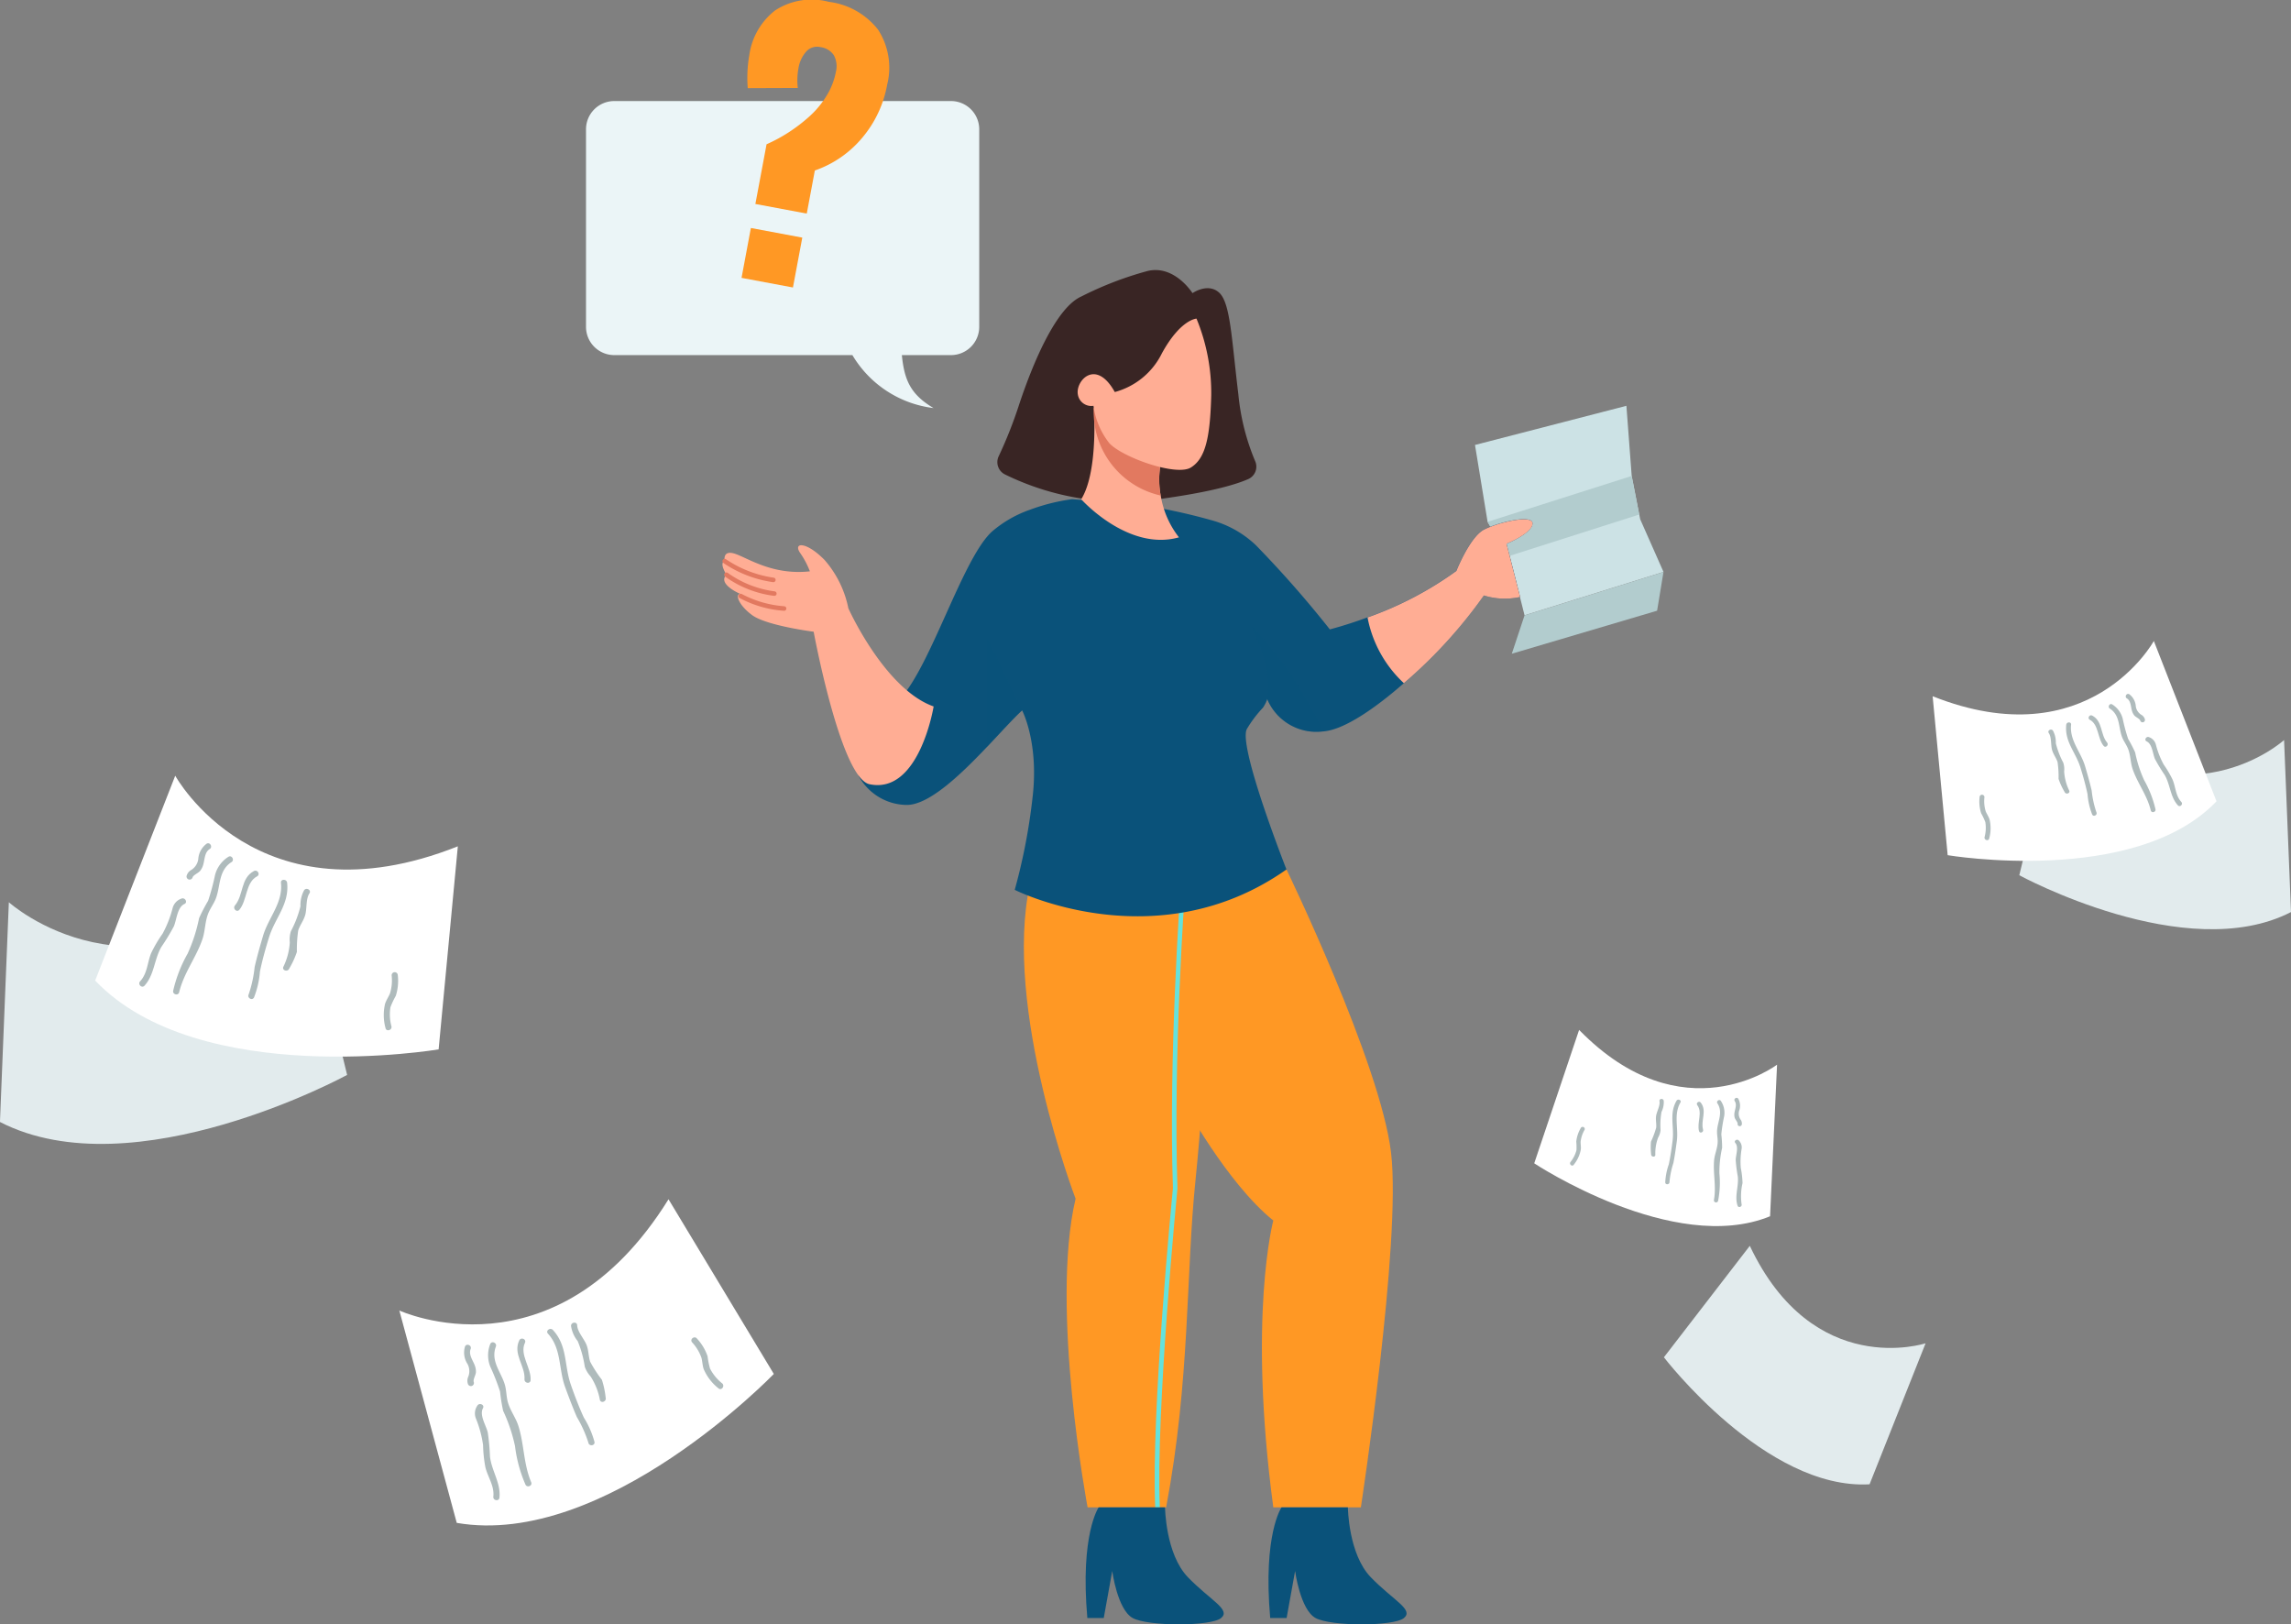 <svg xmlns="http://www.w3.org/2000/svg" width="228.612" height="162.076" viewBox="0 0 228.612 162.076">
  <rect x="0" y="0" width="228.612" height="162.076" fill="#808080" stroke="none"/>
  <g id="グループ_300" data-name="グループ 300" transform="translate(-754.304 -665.859)">
    <g id="グループ_282" data-name="グループ 282">
      <g id="グループ_273" data-name="グループ 273">
        <path id="パス_4069" data-name="パス 4069" d="M872.325,775.741s4.369,8.135,9.039,11.9c0,0-2.561,9.491,0,28.623H890.1s4.068-26.514,3.013-35.4-10.432-28.246-10.432-28.246l-10.357,2.034Z" fill="#ff9824"/>
        <g id="グループ_272" data-name="グループ 272">
          <path id="パス_4070" data-name="パス 4070" d="M875.641,754.651s-1.062,19.433-2.038,28.924-.524,19.885-2.933,32.688h-7.837s-3.764-19.885-1.2-30.8c0,0-7.285-19.058-4.546-31.409Z" fill="#ff9824"/>
          <path id="パス_4071" data-name="パス 4071" d="M871.8,784.434c-.028.275-2.183,22.384-1.758,31.829h-.461c-.421-9.409,1.667-30.831,1.767-31.843-.448-13.124.741-29.62.75-29.787l.452.036C872.536,754.832,871.352,771.3,871.8,784.434Z" fill="#64e2dc"/>
        </g>
      </g>
      <g id="グループ_274" data-name="グループ 274">
        <path id="パス_4072" data-name="パス 4072" d="M863.936,816.263s-1.865,2.676-1.13,11.037h1.638l.847-4.689s.509,3.841,2.034,4.689,7.837.847,8.833,0-1.075-1.752-3.315-4.068-2.284-6.969-2.284-6.969Z" fill="#0a527a"/>
        <path id="パス_4073" data-name="パス 4073" d="M882.183,816.263s-1.865,2.676-1.13,11.037h1.638l.847-4.689s.509,3.841,2.034,4.689,7.837.847,8.833,0-1.075-1.752-3.316-4.068-2.283-6.969-2.283-6.969Z" fill="#0a527a"/>
      </g>
      <g id="グループ_275" data-name="グループ 275">
        <path id="パス_4074" data-name="パス 4074" d="M920.3,722.925l-13.865,4.33-1.491-5.934-.3-1.207-1.613-1.695-.285-.493-1.257-7.67,15.109-3.906.529,7,.755,3.85.095.474Z" fill="#cce2e5"/>
        <path id="パス_4075" data-name="パス 4075" d="M919.662,726.794l-14.5,4.293,1.272-3.828v0l13.865-4.33Z" fill="#b2ccce"/>
        <path id="パス_4076" data-name="パス 4076" d="M917.874,717.2l-12.934,4.122-.3-1.207-1.613-1.695-.285-.493,14.381-4.578Z" fill="#b2ccce"/>
      </g>
      <g id="グループ_280" data-name="グループ 280">
        <g id="グループ_276" data-name="グループ 276">
          <path id="パス_4077" data-name="パス 4077" d="M904.637,720.114l1.356,5.31a7.015,7.015,0,0,1-3.615-.149,47.887,47.887,0,0,1-7.986,8.75c-2.929,2.567-5.961,4.623-7.981,4.808a.611.611,0,0,1-.1.005,5.311,5.311,0,0,1-5.555-3.223,3.487,3.487,0,0,1-.311.674.97.97,0,0,1-.1.158.074.074,0,0,1-.022.032v0a12.034,12.034,0,0,0-1.6,2.124c-.9,1.7,3.954,14.01,3.954,14.01-12.993,9.152-27.116,2.034-27.116,2.034a58.913,58.913,0,0,0,1.808-9.491c.565-5.31-1.071-8.415-1.071-8.415-.845.764-2.084,2.147-3.485,3.625-2.635,2.775-5.848,5.879-8.1,5.807a5.512,5.512,0,0,1-4.75-2.946l4.13-7.616c3.105-3.281,6.269-14.068,9.206-16.721a11.768,11.768,0,0,1,3.779-2.17,19.463,19.463,0,0,1,4.207-1.052l6.309.488a59.31,59.31,0,0,1,7.837,1.676,10.373,10.373,0,0,1,4.194,2.427,107.833,107.833,0,0,1,7.38,8.4c1.347-.362,2.6-.769,3.755-1.2a34.918,34.918,0,0,0,8.863-4.641s1.356-3.426,2.788-4.14,4.895-1.546,4.818-.565S904.637,720.114,904.637,720.114Z" fill="#0a527a"/>
          <path id="パス_4078" data-name="パス 4078" d="M856.3,736.745c-.845.764-2.084,2.147-3.485,3.625V729.492Z" fill="#0a527a" opacity="0.28" style="mix-blend-mode: multiply;isolation: isolate"/>
          <path id="パス_4079" data-name="パス 4079" d="M886.316,738.838a5.311,5.311,0,0,1-5.555-3.223,3.487,3.487,0,0,1-.311.674c.348-.637,1.157-2.947-1.347-8.076A38.531,38.531,0,0,1,886.316,738.838Z" fill="#0a527a" opacity="0.28" style="mix-blend-mode: multiply;isolation: isolate"/>
        </g>
        <g id="グループ_279" data-name="グループ 279">
          <g id="グループ_278" data-name="グループ 278">
            <path id="パス_4080" data-name="パス 4080" d="M847.469,736.348s-1.431,8.812-6.4,7.758c-2.689-.571-5.226-13.4-5.541-15.042l-.032-.173s-4.708-.6-6.139-1.657-1.7-2.147-1.168-2.109c0,0-2.335-.98-1.393-1.921,0,0-.767-1.191-.173-1.356,0,0-.27-1.153,1.011-.739s3.756,2.17,7.485,1.756a8.444,8.444,0,0,0-.979-1.846c-.716-1.054.6-1.167,2.448.716a10.446,10.446,0,0,1,2.372,4.821S842.573,734.615,847.469,736.348Z" fill="#ffad94"/>
            <g id="グループ_277" data-name="グループ 277">
              <path id="パス_4081" data-name="パス 4081" d="M832.546,726.348a10.686,10.686,0,0,1-4.214-1.215.226.226,0,1,0-.216.4,10.946,10.946,0,0,0,4.43,1.27.226.226,0,0,0,0-.452Z" fill="#e27960"/>
              <path id="パス_4082" data-name="パス 4082" d="M831.576,725.313a.226.226,0,0,0,.018-.451,10.313,10.313,0,0,1-4.665-1.839.226.226,0,1,0-.272.361,10.571,10.571,0,0,0,4.9,1.928Z" fill="#e27960"/>
              <path id="パス_4083" data-name="パス 4083" d="M831.473,723.948a.226.226,0,0,0,.023-.451,11.435,11.435,0,0,1-4.744-1.833.226.226,0,1,0-.263.368,11.693,11.693,0,0,0,4.959,1.914Z" fill="#e27960"/>
            </g>
          </g>
          <path id="パス_4084" data-name="パス 4084" d="M904.637,720.114l1.356,5.31a7.015,7.015,0,0,1-3.615-.149,47.887,47.887,0,0,1-7.986,8.75,12.013,12.013,0,0,1-3.625-6.558,34.918,34.918,0,0,0,8.863-4.641s1.356-3.426,2.788-4.14,4.895-1.546,4.818-.565S904.637,720.114,904.637,720.114Z" fill="#ffad94"/>
        </g>
      </g>
      <g id="グループ_281" data-name="グループ 281">
        <path id="パス_4085" data-name="パス 4085" d="M873.3,695.108s-1.808-2.881-4.52-2.2a34.46,34.46,0,0,0-6.59,2.542c-2.392,1.074-4.652,6.158-6.177,10.734a43.536,43.536,0,0,1-2.049,5.192,1.368,1.368,0,0,0,.622,1.821,26.579,26.579,0,0,0,15.268,2.478c5.192-.7,7.755-1.458,9.016-2.018a1.354,1.354,0,0,0,.677-1.8,22.667,22.667,0,0,1-1.672-6.659c-.678-5.568-.791-9.127-1.92-10.144S873.3,695.108,873.3,695.108Z" fill="#392524"/>
        <path id="パス_4086" data-name="パス 4086" d="M871.949,719.474c-5.085,1.433-9.753-3.8-9.753-3.8,1.216-1.956,1.342-5.649,1.311-7.673-.014-.864-.055-1.424-.055-1.424l7.367,3.408a8.741,8.741,0,0,0-.714,5.2,1.065,1.065,0,0,0,.027.122A9.075,9.075,0,0,0,871.949,719.474Z" fill="#ffad94"/>
        <path id="パス_4087" data-name="パス 4087" d="M870.1,715.181a1.065,1.065,0,0,0,.027.122,8.549,8.549,0,0,1-6.68-8.727l7.367,3.408A8.741,8.741,0,0,0,870.1,715.181Z" fill="#e27960"/>
        <path id="パス_4088" data-name="パス 4088" d="M873.7,697.651a19.493,19.493,0,0,1,1.469,7.682c-.113,4.181-.571,6.274-2.034,7.175s-6.835-1.017-8.135-2.429a7.685,7.685,0,0,1-1.581-3.729,1.361,1.361,0,0,1-1.563-1.154c-.226-1.35,1.807-3.61,3.69-.22a7.372,7.372,0,0,0,4.708-3.879C872.118,697.707,873.7,697.651,873.7,697.651Z" fill="#ffad94"/>
      </g>
    </g>
    <g id="グループ_283" data-name="グループ 283">
      <path id="パス_4089" data-name="パス 4089" d="M849.209,675.942H815.6a2.82,2.82,0,0,0-2.82,2.82V698.47a2.821,2.821,0,0,0,2.82,2.821h23.762a10.958,10.958,0,0,0,8.1,5.285c-2.343-1.38-2.92-2.856-3.165-5.285h4.9a2.821,2.821,0,0,0,2.821-2.821V678.762A2.82,2.82,0,0,0,849.209,675.942Z" fill="#ebf5f7"/>
    </g>
    <g id="グループ_287" data-name="グループ 287">
      <g id="グループ_284" data-name="グループ 284">
        <path id="パス_4090" data-name="パス 4090" d="M982.225,739.7s-9.9,8.989-22.665-1.991l-3.757,15.48s16.635,9.069,27.113,3.674Z" fill="#e2ebed"/>
      </g>
      <g id="グループ_286" data-name="グループ 286">
        <path id="パス_4091" data-name="パス 4091" d="M969.229,729.815s-6.429,11.729-22.073,5.514l1.5,15.859s18.684,3.143,26.827-5.375Z" fill="#fff"/>
        <g id="グループ_285" data-name="グループ 285">
          <path id="パス_4092" data-name="パス 4092" d="M966.336,736.722" fill="#afbbbc"/>
          <path id="パス_4093" data-name="パス 4093" d="M966.539,735.545c.429.266.377.89.532,1.315a1.279,1.279,0,0,0,.223.4c.128.151.528.322.577.494a.241.241,0,0,0,.465-.128.756.756,0,0,0-.348-.442,1.186,1.186,0,0,1-.559-.853,1.629,1.629,0,0,0-.647-1.2c-.264-.164-.507.253-.243.416Z" fill="#afbbbc"/>
          <path id="パス_4094" data-name="パス 4094" d="M968.509,739.833c.568.257.609,1.258.835,1.762a17.3,17.3,0,0,0,.966,1.589c.568.972.548,2.191,1.32,3.031.211.229.551-.113.341-.341-.577-.628-.559-1.48-.87-2.222a10.5,10.5,0,0,0-.883-1.5,8.639,8.639,0,0,1-.779-1.972,1.065,1.065,0,0,0-.686-.766c-.281-.127-.526.289-.244.417Z" fill="#afbbbc"/>
          <path id="パス_4095" data-name="パス 4095" d="M964.841,736.563c1.022.66.852,1.844,1.206,2.808.145.394.4.73.57,1.11.3.675.262,1.432.495,2.11.493,1.435,1.441,2.6,1.813,4.131.073.3.538.174.465-.128a10.769,10.769,0,0,0-1.125-2.885,12.615,12.615,0,0,1-.9-2.776,13.938,13.938,0,0,0-.7-1.351,17.68,17.68,0,0,1-.539-2,2.372,2.372,0,0,0-1.044-1.433c-.261-.169-.5.249-.243.416Z" fill="#afbbbc"/>
          <path id="パス_4096" data-name="パス 4096" d="M962.836,737.675c.912.481.758,1.869,1.389,2.616.2.237.54-.105.34-.341-.689-.816-.425-2.132-1.485-2.691-.274-.145-.518.271-.244.416Z" fill="#afbbbc"/>
          <path id="パス_4097" data-name="パス 4097" d="M960.489,738.17c-.18,1.7.941,2.732,1.419,4.282.268.868.522,1.769.707,2.659a7.03,7.03,0,0,0,.462,2.022c.144.276.56.032.417-.243a9.572,9.572,0,0,1-.466-2.138c-.188-.813-.42-1.629-.655-2.429-.426-1.444-1.569-2.581-1.4-4.153.033-.308-.45-.306-.482,0Z" fill="#afbbbc"/>
          <path id="パス_4098" data-name="パス 4098" d="M958.747,739.005c.285.415.191,1.179.323,1.667.122.449.412.8.552,1.225a9.887,9.887,0,0,1,.1,1.679,6.877,6.877,0,0,0,.6,1.3c.109.287.575.163.465-.128a5.073,5.073,0,0,1-.508-1.912,2.108,2.108,0,0,0-.087-.879,8.507,8.507,0,0,1-.744-1.937,2.452,2.452,0,0,0-.284-1.256c-.175-.255-.593-.014-.417.243Z" fill="#afbbbc"/>
          <path id="パス_4099" data-name="パス 4099" d="M951.842,745.4a3.848,3.848,0,0,0,.155,1.606,6.252,6.252,0,0,1,.417.883,3.54,3.54,0,0,1-.077,1.5c-.056.3.408.433.465.128a3.849,3.849,0,0,0,.035-1.889c-.092-.291-.271-.537-.386-.818a3.468,3.468,0,0,1-.127-1.414.241.241,0,0,0-.482,0Z" fill="#afbbbc"/>
        </g>
      </g>
    </g>
    <g id="グループ_291" data-name="グループ 291">
      <g id="グループ_288" data-name="グループ 288">
        <path id="パス_4100" data-name="パス 4100" d="M946.454,799.889s-11.2,3.691-17.542-9.724l-8.572,11.122s10.15,13.265,20.521,12.674Z" fill="#e2ebed"/>
      </g>
      <g id="グループ_290" data-name="グループ 290">
        <path id="パス_4101" data-name="パス 4101" d="M931.632,772.089s-9.38,7.144-19.754-3.467L907.4,781.933s13.923,9.226,23.534,5.282Z" fill="#fff"/>
        <g id="グループ_289" data-name="グループ 289">
          <path id="パス_4102" data-name="パス 4102" d="M926.828,776.616" fill="#afbbbc"/>
          <path id="パス_4103" data-name="パス 4103" d="M927.413,775.74c.25.368-.015.852-.043,1.25a1.154,1.154,0,0,0,.037.4c.049.167.31.448.288.6a.213.213,0,0,0,.421.064.668.668,0,0,0-.122-.481,1.042,1.042,0,0,1-.145-.888,1.439,1.439,0,0,0-.091-1.2c-.154-.226-.5.023-.345.248Z" fill="#afbbbc"/>
          <path id="パス_4104" data-name="パス 4104" d="M927.464,779.9c.365.41.039,1.231.041,1.718a15.116,15.116,0,0,0,.208,1.626c.11.987-.343,1.962-.022,2.915.087.26.484.106.4-.153a5.816,5.816,0,0,1,.095-2.1,9.076,9.076,0,0,0-.175-1.522,7.611,7.611,0,0,1,.08-1.868.94.94,0,0,0-.279-.862c-.18-.2-.527.043-.345.248Z" fill="#afbbbc"/>
          <path id="パス_4105" data-name="パス 4105" d="M925.681,775.952c.586.9.025,1.79-.035,2.694-.024.369.061.731.061,1.1,0,.651-.3,1.247-.357,1.877-.117,1.332.228,2.613-.02,3.977a.213.213,0,0,0,.421.063,9.452,9.452,0,0,0,.127-2.727,11.112,11.112,0,0,1,.273-2.556,12.261,12.261,0,0,0-.081-1.341,15.358,15.358,0,0,1,.283-1.8,2.1,2.1,0,0,0-.327-1.528c-.15-.23-.495.02-.345.248Z" fill="#afbbbc"/>
          <path id="パス_4106" data-name="パス 4106" d="M923.668,776.129c.561.714-.06,1.777.181,2.6.076.263.472.108.4-.153-.262-.9.421-1.869-.232-2.7-.169-.215-.515.033-.345.248Z" fill="#afbbbc"/>
          <path id="パス_4107" data-name="パス 4107" d="M921.6,775.687c-.752,1.3-.22,2.538-.39,3.957-.1.8-.214,1.612-.384,2.4a6.216,6.216,0,0,0-.352,1.795c.017.273.439.226.423-.047a8.475,8.475,0,0,1,.39-1.889c.14-.722.246-1.462.343-2.191.175-1.316-.339-2.641.359-3.847.137-.237-.253-.408-.389-.173Z" fill="#afbbbc"/>
          <path id="パス_4108" data-name="パス 4108" d="M919.9,775.736c.08.436-.269,1.017-.337,1.458-.064.405.046.79.005,1.184a8.787,8.787,0,0,1-.518,1.39,6.1,6.1,0,0,0,.015,1.259c-.015.27.405.337.42.063a4.455,4.455,0,0,1,.277-1.721,1.87,1.87,0,0,0,.244-.74,7.518,7.518,0,0,1,.095-1.827,2.156,2.156,0,0,0,.221-1.113c-.049-.268-.472-.223-.422.047Z" fill="#afbbbc"/>
          <path id="パス_4109" data-name="パス 4109" d="M912.044,778.413a3.389,3.389,0,0,0-.45,1.349,5.613,5.613,0,0,1,.02.861,3.131,3.131,0,0,1-.6,1.184c-.154.224.174.495.329.27a3.414,3.414,0,0,0,.705-1.51c.03-.267-.026-.529-.018-.8a3.07,3.07,0,0,1,.4-1.185.213.213,0,0,0-.388-.173Z" fill="#afbbbc"/>
        </g>
      </g>
    </g>
    <g id="グループ_295" data-name="グループ 295">
      <g id="グループ_292" data-name="グループ 292">
        <path id="パス_4110" data-name="パス 4110" d="M755.187,755.881s12.654,11.484,28.955-2.544l4.8,19.777S767.689,784.7,754.3,777.808Z" fill="#e2ebed"/>
      </g>
      <g id="グループ_294" data-name="グループ 294">
        <path id="パス_4111" data-name="パス 4111" d="M771.79,743.259s8.213,14.984,28.2,7.044l-1.917,20.261S774.2,774.58,763.8,763.7Z" fill="#fff"/>
        <g id="グループ_293" data-name="グループ 293">
          <path id="パス_4112" data-name="パス 4112" d="M775.486,752.083" fill="#afbbbc"/>
          <path id="パス_4113" data-name="パス 4113" d="M775.226,750.579c-.548.339-.482,1.137-.68,1.68a1.645,1.645,0,0,1-.284.509c-.164.193-.675.411-.738.631a.308.308,0,0,1-.594-.164.967.967,0,0,1,.444-.565,1.506,1.506,0,0,0,.715-1.09,2.088,2.088,0,0,1,.826-1.533c.338-.209.648.324.311.532Z" fill="#afbbbc"/>
          <path id="パス_4114" data-name="パス 4114" d="M772.709,756.057c-.726.328-.778,1.607-1.066,2.251a22.219,22.219,0,0,1-1.234,2.03c-.726,1.242-.7,2.8-1.687,3.873-.269.292-.7-.144-.436-.436.738-.8.715-1.89,1.112-2.839a13.278,13.278,0,0,1,1.128-1.913,11.07,11.07,0,0,0,.995-2.521,1.358,1.358,0,0,1,.877-.977c.358-.163.672.368.311.532Z" fill="#afbbbc"/>
          <path id="パス_4115" data-name="パス 4115" d="M777.4,751.88c-1.3.843-1.088,2.355-1.541,3.587-.184.5-.511.933-.727,1.418-.384.862-.335,1.829-.633,2.7-.63,1.833-1.84,3.325-2.316,5.277-.094.385-.688.222-.594-.164a13.764,13.764,0,0,1,1.437-3.686,16.105,16.105,0,0,0,1.145-3.545,17.55,17.55,0,0,1,.9-1.727,22.724,22.724,0,0,0,.688-2.558,3.037,3.037,0,0,1,1.333-1.83c.334-.216.644.318.311.532Z" fill="#afbbbc"/>
          <path id="パス_4116" data-name="パス 4116" d="M779.956,753.3c-1.164.615-.967,2.388-1.773,3.342-.256.3-.69-.134-.436-.436.881-1.042.544-2.723,1.9-3.438.351-.185.662.347.311.532Z" fill="#afbbbc"/>
          <path id="パス_4117" data-name="パス 4117" d="M782.955,753.933c.231,2.166-1.2,3.49-1.813,5.47-.342,1.109-.666,2.26-.9,3.4a8.967,8.967,0,0,1-.591,2.583c-.183.352-.715.041-.532-.31a12.338,12.338,0,0,0,.595-2.731c.239-1.039.536-2.082.836-3.1.544-1.846,2.005-3.3,1.791-5.306-.041-.394.575-.391.616,0Z" fill="#afbbbc"/>
          <path id="パス_4118" data-name="パス 4118" d="M785.18,755c-.363.531-.244,1.506-.412,2.13-.155.574-.527,1.018-.705,1.565a12.8,12.8,0,0,0-.133,2.144,8.744,8.744,0,0,1-.761,1.659c-.139.367-.735.208-.594-.164a6.451,6.451,0,0,0,.648-2.442,2.712,2.712,0,0,1,.111-1.123,10.833,10.833,0,0,0,.952-2.475,3.121,3.121,0,0,1,.362-1.605c.223-.325.757-.017.532.311Z" fill="#afbbbc"/>
          <path id="パス_4119" data-name="パス 4119" d="M794,763.17a4.928,4.928,0,0,1-.2,2.052,8.144,8.144,0,0,0-.533,1.128,4.536,4.536,0,0,0,.1,1.921c.072.388-.521.554-.594.164a4.93,4.93,0,0,1-.045-2.413c.118-.372.346-.685.493-1.044a4.419,4.419,0,0,0,.163-1.808.308.308,0,0,1,.616,0Z" fill="#afbbbc"/>
        </g>
      </g>
    </g>
    <g id="グループ_298" data-name="グループ 298">
      <g id="グループ_297" data-name="グループ 297">
        <path id="パス_4120" data-name="パス 4120" d="M794.153,796.62s15.514,7.163,26.861-11.1l10.507,17.429s-16.8,17.423-31.639,14.86Z" fill="#fff"/>
        <g id="グループ_296" data-name="グループ 296">
          <path id="パス_4121" data-name="パス 4121" d="M802.371,801.517" fill="#afbbbc"/>
          <path id="パス_4122" data-name="パス 4122" d="M801.268,800.462c-.238.6.289,1.2.453,1.755a1.621,1.621,0,0,1,.073.578c-.016.253-.3.732-.217.946a.308.308,0,0,1-.575.222.967.967,0,0,1,.021-.719,1.5,1.5,0,0,0-.074-1.3,2.085,2.085,0,0,1-.247-1.723c.147-.37.713-.126.566.242Z" fill="#afbbbc"/>
          <path id="パス_4123" data-name="パス 4123" d="M802.5,806.363c-.388.7.331,1.755.481,2.444a21.777,21.777,0,0,1,.215,2.366c.155,1.43,1.1,2.667.947,4.117-.042.4-.651.3-.609-.092.115-1.084-.55-1.944-.795-2.943a13.4,13.4,0,0,1-.231-2.209,11.055,11.055,0,0,0-.7-2.618,1.36,1.36,0,0,1,.123-1.308c.192-.343.76-.1.567.243Z" fill="#afbbbc"/>
          <path id="パス_4124" data-name="パス 4124" d="M803.786,800.218c-.548,1.454.525,2.541.894,3.8.151.515.144,1.055.259,1.573.2.922.818,1.669,1.094,2.544.583,1.848.5,3.768,1.276,5.62.153.365-.421.588-.575.222a13.753,13.753,0,0,1-1.037-3.819,16.077,16.077,0,0,0-1.188-3.531,17.8,17.8,0,0,1-.306-1.922,22.388,22.388,0,0,0-.967-2.465,3.043,3.043,0,0,1-.016-2.265c.14-.372.706-.127.566.243Z" fill="#afbbbc"/>
          <path id="パス_4125" data-name="パス 4125" d="M806.689,799.837c-.57,1.186.643,2.495.562,3.742-.026.4-.635.3-.609-.092.088-1.361-1.183-2.513-.519-3.893.172-.357.739-.115.566.243Z" fill="#afbbbc"/>
          <path id="パス_4126" data-name="パス 4126" d="M809.477,798.562c1.473,1.6,1.109,3.521,1.795,5.476.384,1.1.808,2.214,1.294,3.268a8.947,8.947,0,0,1,1.061,2.429c.062.392-.55.458-.612.066a12.272,12.272,0,0,0-1.146-2.549c-.424-.978-.807-1.992-1.172-2.992-.661-1.808-.35-3.844-1.715-5.331-.268-.292.229-.656.495-.367Z" fill="#afbbbc"/>
          <path id="パス_4127" data-name="パス 4127" d="M811.9,798.1c.023.642.7,1.356.935,1.957.216.554.182,1.132.364,1.678a12.766,12.766,0,0,0,1.168,1.8,8.81,8.81,0,0,1,.374,1.786c.107.378-.467.6-.575.222a6.429,6.429,0,0,0-.931-2.349,2.721,2.721,0,0,1-.578-.969,10.846,10.846,0,0,0-.707-2.556,3.125,3.125,0,0,1-.663-1.506c-.014-.394.6-.464.613-.066Z" fill="#afbbbc"/>
          <path id="パス_4128" data-name="パス 4128" d="M823.852,799.42a4.916,4.916,0,0,1,1.06,1.768,8.253,8.253,0,0,0,.242,1.224,4.567,4.567,0,0,0,1.222,1.486c.289.268-.09.755-.38.485a4.937,4.937,0,0,1-1.471-1.914c-.126-.369-.129-.757-.225-1.133a4.428,4.428,0,0,0-.943-1.55c-.242-.314.253-.681.495-.366Z" fill="#afbbbc"/>
        </g>
      </g>
    </g>
    <g id="グループ_299" data-name="グループ 299">
      <path id="パス_4129" data-name="パス 4129" d="M828.3,693.584l.932-4.976,5.13.96-.932,4.976Zm1.381-7.372,1.116-5.959a15.6,15.6,0,0,0,2.22-1.2,16.444,16.444,0,0,0,2.07-1.591,9.153,9.153,0,0,0,1.694-2.044,6.988,6.988,0,0,0,.927-2.361,2.312,2.312,0,0,0-.2-1.691,1.9,1.9,0,0,0-1.336-.806,1.456,1.456,0,0,0-1.428.455,3.292,3.292,0,0,0-.765,1.661,6.6,6.6,0,0,0-.065,1.959l-4.995.019a13.043,13.043,0,0,1,.159-3.309,6.832,6.832,0,0,1,2.564-4.44,6.661,6.661,0,0,1,5.376-.861,7.362,7.362,0,0,1,4.915,2.789,6.973,6.973,0,0,1,.893,5.5,11.273,11.273,0,0,1-2.472,5.26,10.734,10.734,0,0,1-4.739,3.277l-.806,4.3Z" fill="#ff9824"/>
    </g>
  </g>
</svg>

